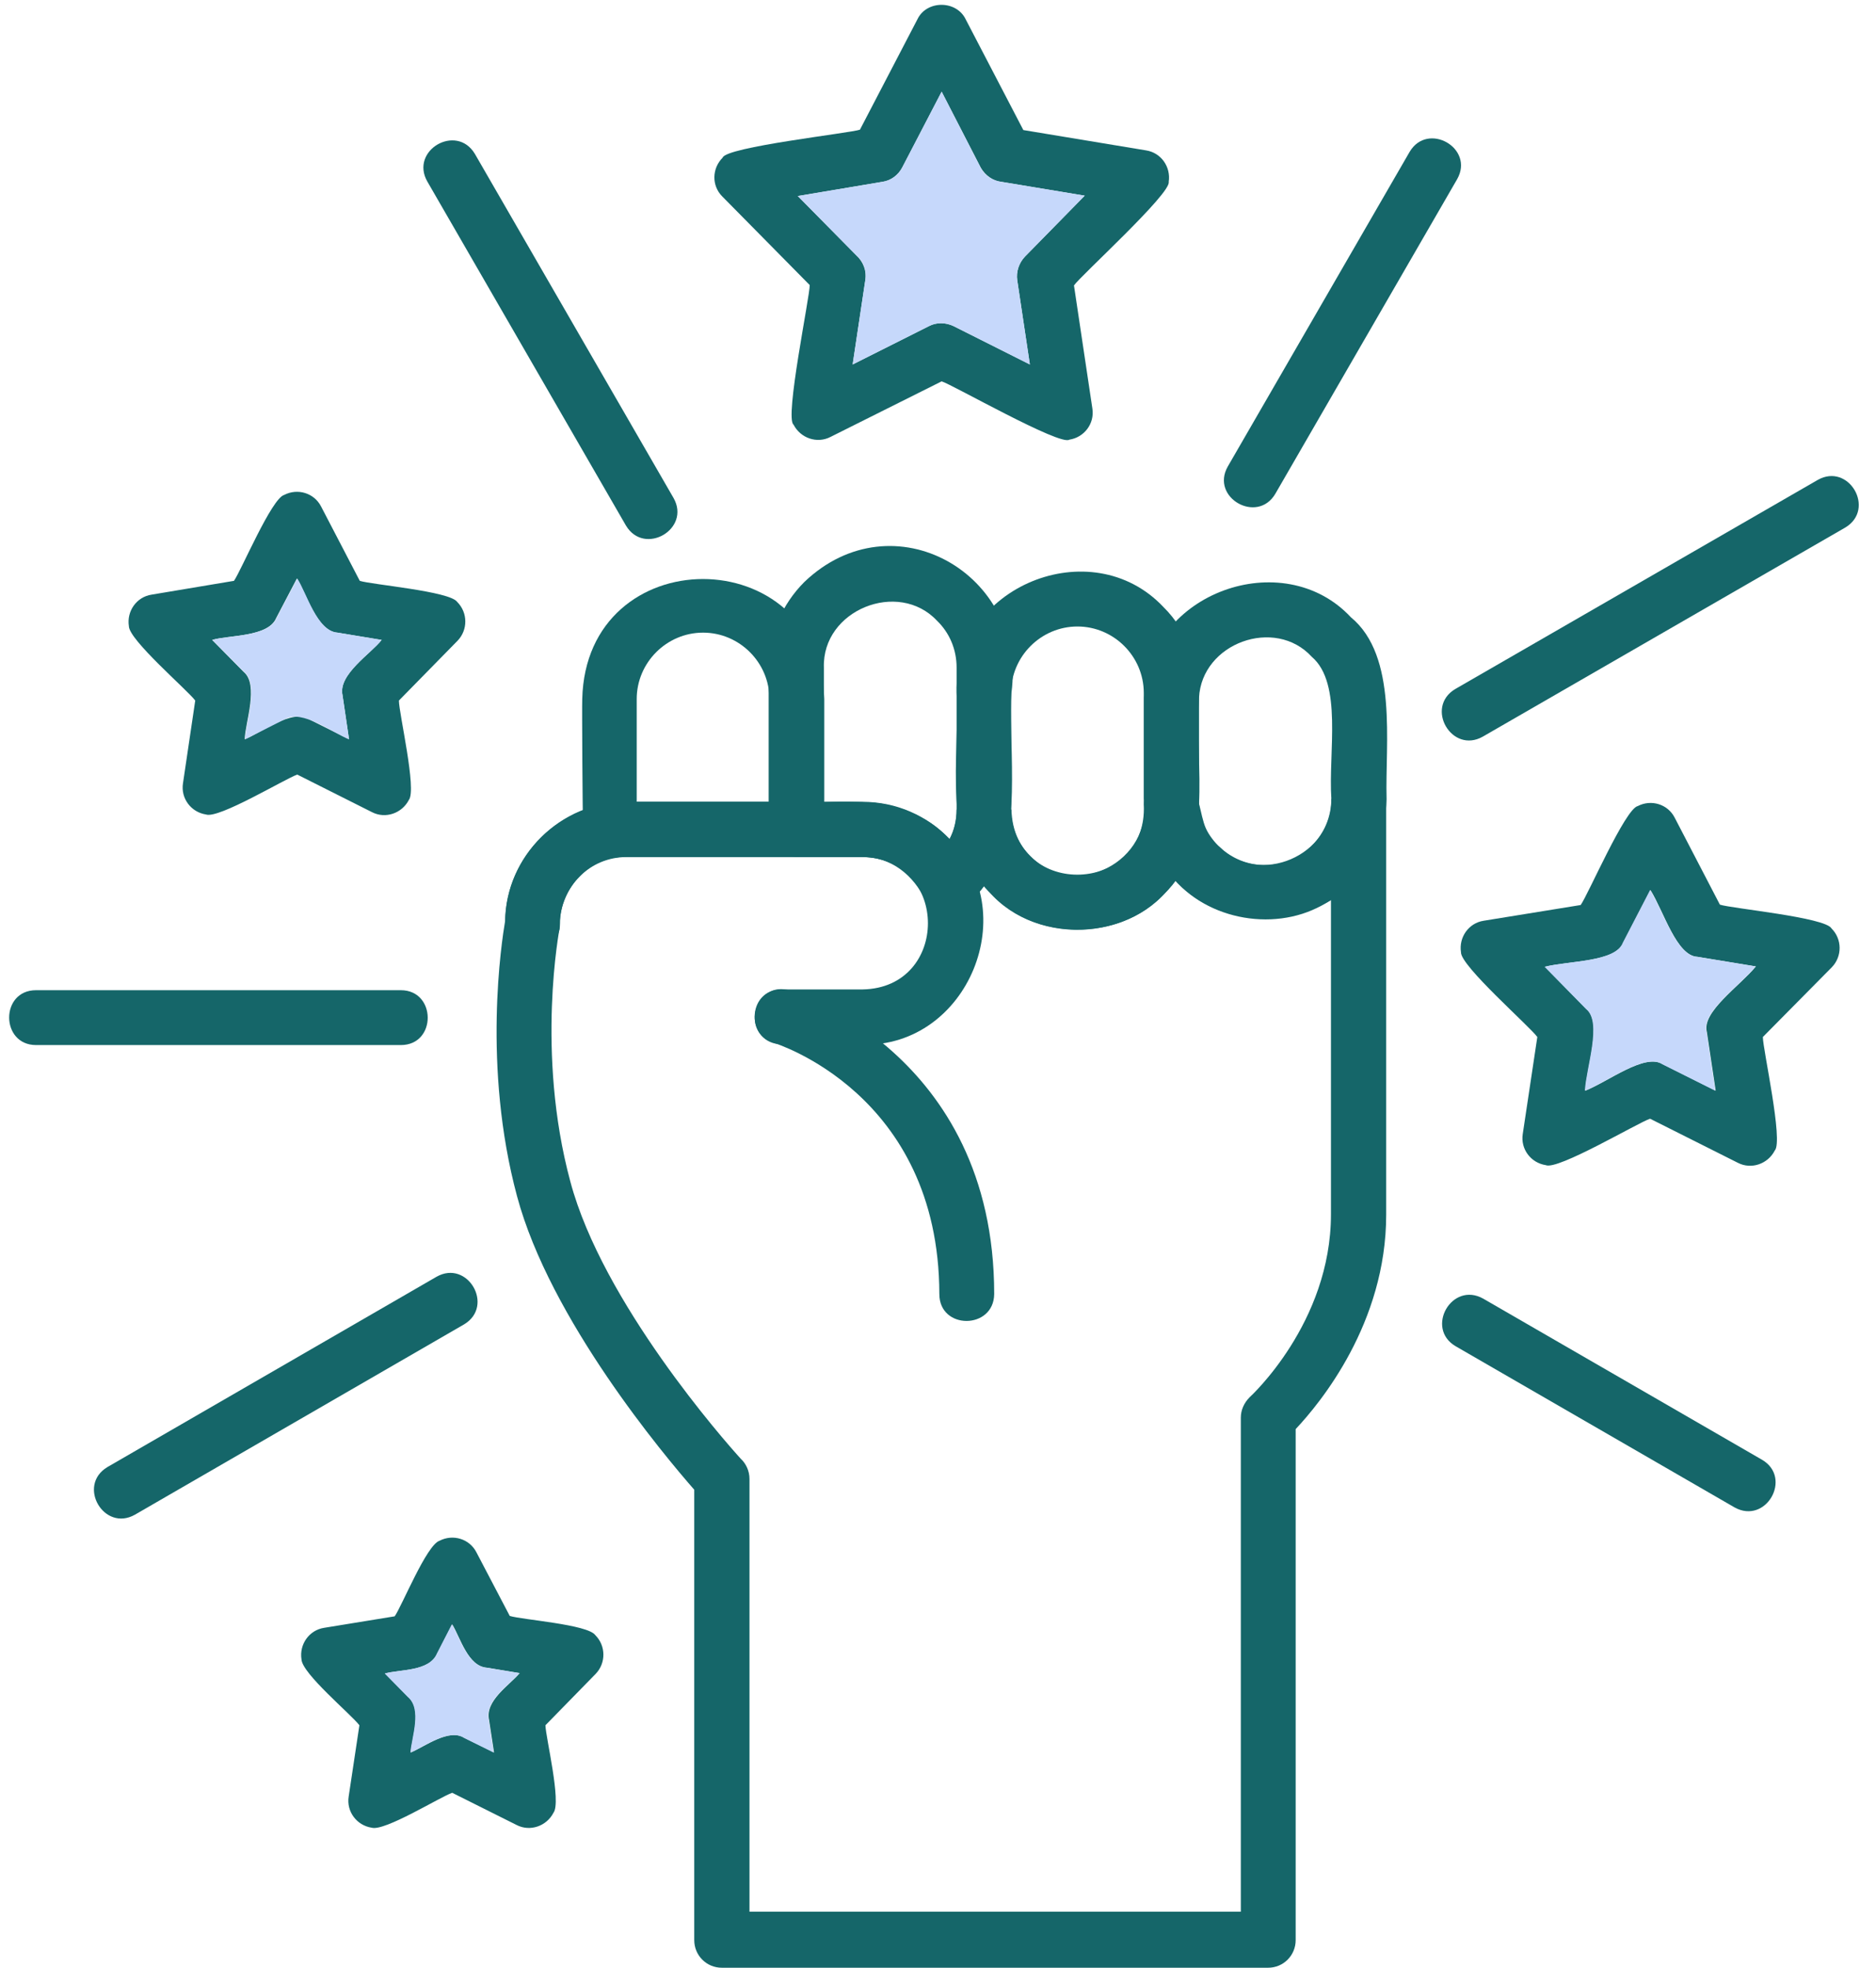 <?xml version="1.0" encoding="UTF-8" standalone="no"?><svg xmlns="http://www.w3.org/2000/svg" xmlns:xlink="http://www.w3.org/1999/xlink" fill="#000000" height="512.9" preserveAspectRatio="xMidYMid meet" version="1" viewBox="12.5 -1.0 489.1 512.9" width="489.1" zoomAndPan="magnify"><g clip-rule="evenodd" fill-rule="evenodd"><g id="change1_1"><path d="M123.9,46.3c-4.6-8.1,7.6-15.2,12.4-7.2l51.8,89.7c4.6,8.1-7.6,15.2-12.4,7.2L123.9,46.3z" fill="#156669"/></g><g id="change1_2"><path d="M21.9,271.4c-9.3,0-9.4-14.3,0-14.3H117c9.3,0,9.4,14.3,0,14.3H21.9z" fill="#156669"/></g><g id="change1_3"><path d="M380,38.6c4.7-8,17-1,12.4,7.1l-47.4,82c-4.7,8-17,1-12.4-7.1L380,38.6z" fill="#156669"/></g><g id="change1_4"><path d="M486.4,124.1c8.1-4.6,15.2,7.6,7.2,12.4L399.1,191c-8.1,4.6-15.2-7.6-7.2-12.4L486.4,124.1z" fill="#156669"/></g><g id="change1_5"><path d="M264.3,4.1l15,28.8l32,5.3c3.9,0.6,6.5,4.3,5.9,8.2c0.7,3-23,24.5-24.7,27l4.8,32.1c0.6,3.9-2.1,7.5-6,8.1 c-2.4,1.7-30.6-14.4-33.3-15.2l-29,14.5c-3.5,1.8-7.8,0.3-9.6-3.2c-2.4-1.6,4.3-33.7,4.2-36.4l-22.8-23.1 c-2.8-2.8-2.7-7.3,0.1-10.1c0.8-2.8,33.3-6.4,35.8-7.3l15-28.8C254.1-1,261.9-1,264.3,4.1L264.3,4.1z M268.2,42.7L258,22.9 l-10.3,19.8c-1,1.9-2.9,3.4-5.2,3.7l-22,3.7l15.3,15.5c1.7,1.6,2.7,3.9,2.3,6.4l-3.3,22l19.9-10c1.9-1,4.3-1,6.4,0l19.9,10l-3.3-22 c-0.3-2.1,0.4-4.4,2-6.1l15.6-15.9l-21.7-3.6C271.5,46.2,269.4,44.8,268.2,42.7z" fill="#156669"/></g><g id="change1_6"><path d="M89.9,149.8l-5.4,10.3c-2.1,5-12.4,4.4-16.7,5.7l8.2,8.3c4.1,3.4,0.4,13.3,0.3,17.6c4-1.5,12.4-8.1,16.8-5.2 l10.4,5.2l-1.7-11.5c-1.2-5.4,7.4-10.8,10.2-14.4l-11.5-1.9C95.1,163.6,92.3,153.4,89.9,149.8L89.9,149.8z M73.5,150.4 c1.9-2.7,9.8-21.5,13.1-22.4c3.5-1.8,7.8-0.5,9.6,3l10.1,19.4c3.1,1,23.5,2.7,25.4,5.5c2.8,2.8,2.8,7.3,0.1,10.1l-15.3,15.6 c0,3.3,4.7,23.2,2.6,25.9c-1.8,3.5-6.1,5-9.6,3.2l-19.5-9.8c-3.2,1.1-20.5,11.6-23.8,10.4c-3.9-0.6-6.6-4.2-6-8.1l3.2-21.6 c-2.1-2.8-17.3-15.8-17.3-19.4c-0.6-3.9,2-7.6,5.9-8.2L73.5,150.4z" fill="#156669"/></g><g id="change1_7"><path d="M442.8,231l-7.1,13.7c-1.9,5.1-14.1,4.7-20.4,6.3l10.8,11c4.3,3.4,0,15.3-0.3,21.3c5.9-2.3,15.6-9.9,20.2-6.9 l13.8,6.9l-2.3-15.3c-1.4-5.2,8.5-11.9,12.8-17.1l-15.2-2.5C449.6,248.2,446.3,236.6,442.8,231L442.8,231z M424.6,234.9 c1.9-2.6,11.6-25.1,14.9-25.8c3.5-1.8,7.8-0.5,9.6,3l11.8,22.7c3,1,27.5,3.3,29.1,6.2c2.8,2.8,2.8,7.3,0.1,10.1l-18,18.2 c0,3.2,5.4,27.2,3.1,29.6c-1.8,3.5-6.1,5-9.6,3.2l-22.9-11.5c-3.1,1-24.1,13.5-27.2,12.1c-3.9-0.6-6.6-4.2-6-8.1l3.8-25.3 c-2-2.8-20.1-18.6-19.9-22.1c-0.6-3.9,2-7.6,5.9-8.2L424.6,234.9z" fill="#156669"/></g><g id="change1_8"><path d="M260.1,217.7c1.2-2.3,1.8-4.9,1.8-7.7h14.3c0.6,23.5,35.6,22.2,34.5-1.3c0-3.9,3.2-7.2,7.2-7.2 c10.1,0.5,5.2,13.2,12.6,18.3c10.2,10.4,29.6,2.2,29.1-12.6h14.3v108.4c0,28.3-17.2,49.1-23.6,55.9v133.2c0,4-3.2,7.2-7.2,7.2 H200.7c-4,0-7.2-3.2-7.2-7.2V387.3c-7.8-8.9-37.6-44.4-46.2-76.5c-9.1-33.8-4-66.5-3.1-71.8c0.2-17,14.7-31.1,31.6-31h61.6 C246.2,208,254.2,211.6,260.1,217.7L260.1,217.7z M269.1,229.9c-3.7,5.4-11.9,10.1-16,2.4c-2.8-6-8.8-10-15.7-10h-61.6 c-10.1-0.1-17.7,8.7-17.4,18.6c0,0.1-6.3,32.4,2.8,66.1c8.4,31.5,40.2,67.6,44.4,72.2c1.4,1.3,2.3,3.2,2.3,5.3v112.8H336V368.5 c0-1.9,0.8-3.8,2.3-5.3c0.1-0.1,21.2-19.3,21.2-47.7v-82c-12.2,8.6-31,6.1-40.6-5.1C308,245,281,245.8,269.1,229.9z" fill="#156669"/></g><g id="change1_9"><path d="M216.3,271.2c-9.4-0.1-9.4-14.3,0-14.3h21.1c22.7-0.4,22.7-34.1,0-34.5c0,0-61.6,0-61.6,0 c-4.7,0-9.1,1.9-12.2,5.1c-3.1,3.1-5.1,7.5-5.1,12.2c0,9.3-14.3,9.4-14.3,0c0-17.4,14.2-31.6,31.6-31.6h61.6 c8.7,0,16.6,3.6,22.3,9.3v0c19.8,18.8,5.3,54.5-22.3,53.9C237.4,271.2,216.3,271.2,216.3,271.2z" fill="#156669"/></g><g id="change1_10"><path d="M214.2,270.8c-8.9-2.8-4.7-16.4,4.3-13.6c0.2,0,53.2,16,53.2,79.1c-0.1,9.3-14.3,9.4-14.3,0 C257.3,283.8,214.3,270.9,214.2,270.8z" fill="#156669"/></g><g id="change1_11"><path d="M310.8,208.6l0-27.8l0.1-1c1.1-26.2,36.1-38.9,53.8-19.9h0c12.3,10.1,8.9,33,9.3,47.2 C372.9,247.9,313.6,249.2,310.8,208.6L310.8,208.6z M325.1,180.9v27.7c0.7,8.9,8.2,15.9,17.2,15.9c9.5,0,17.3-7.7,17.3-17.3 c-0.8-12.1,3-30.1-5.1-37C344.9,159.7,325.8,166.6,325.1,180.9z" fill="#156669"/></g><g id="change1_12"><path d="M325,182.3c-1,16.6,4.3,37.3-9.2,49.9c-11.3,12.1-33.3,12.2-44.6,0h0c-13.4-11.4-8.4-37.2-9.3-52.7 c-0.6-27.6,35.1-42.2,53.9-22.3h0C322.2,163.5,325.7,172.9,325,182.3L325,182.3z M310.7,207.2l0-27.6c0-9.5-7.8-17.3-17.3-17.3 c-9.5,0-17.3,7.8-17.3,17.3V210c0,4.7,1.9,9.1,5.1,12.2C292.8,234,313.1,223.5,310.7,207.2z" fill="#156669"/></g><g id="change1_13"><path d="M276.2,179.6c-0.8,10,2.3,35.5-3.3,44.3c-3.2,6.4-11.9,17.8-19.1,9.8c-3.1-6.5-8.9-11.4-16.5-11.3h-16.7 c-6.6,0.1-7.8-7.2-7.7-12.4v-37c0-8.7,3.6-16.6,9.3-22.3v0C245.3,128.6,280.3,148.5,276.2,179.6L276.2,179.6z M261.9,210v-37 c0-4.8-1.9-9.1-5.1-12.2c-10.1-10.8-30-2.8-29.5,12.2c0,0,0,35.1,0,35.1c11.6-0.7,24.7,0.5,32.7,9.7 C261.3,215.4,261.9,212.8,261.9,210z" fill="#156669"/></g><g id="change1_14"><path d="M227.4,181.2V210c0.2,5.1-1.3,12.5-7.7,12.3l-43.8,0c-0.7,0-2.1,0.1-2.7,0.2c-5.5,0.9-8.7-4.3-8.7-9.2 c-0.1-0.5-0.3-30.5-0.2-32.1C165.3,139.5,226.2,139.5,227.4,181.2L227.4,181.2z M213.1,208v-26.8c0-9.5-7.8-17.3-17.3-17.3 c-9.5,0-17.3,7.8-17.3,17.3V208H213.1z" fill="#156669"/></g><g id="change1_15"><path d="M47.7,393.8c-8.1,4.6-15.2-7.6-7.2-12.4l85.8-49.6c8.1-4.6,15.2,7.6,7.2,12.4L47.7,393.8z" fill="#156669"/></g><g id="change1_16"><path d="M471.9,379.5c8,4.7,1,17-7.2,12.4l-72.7-42c-8-4.7-1-17,7.2-12.4L471.9,379.5z" fill="#156669"/></g><g id="change1_17"><path d="M130.4,422.4l-3.9,7.6c-2,4.7-9.6,4.1-13.6,5.2l6,6.1c3.8,3.2,1,10.5,0.7,14.5c3.6-1.5,10-6.4,14-3.8l7.7,3.8 l-1.3-8.5c-1.1-5,5.3-9,8-12.2l-8.5-1.4C134.5,433.4,132.5,425.8,130.4,422.4L130.4,422.4z M115.4,420.3 c1.9-2.7,8.3-18.6,11.7-19.7c3.5-1.8,7.8-0.5,9.6,3l8.7,16.6c3.2,1,20.3,2.2,22.3,5c2.8,2.8,2.8,7.3,0.1,10.1l-13.1,13.4 c0.1,3.3,4.2,20,2.1,22.8c-1.8,3.5-6.1,5-9.6,3.2l-16.8-8.4c-3.2,1.1-17.6,10.1-21,9.1c-3.9-0.6-6.6-4.2-6-8.1l2.8-18.6 c-2.1-2.8-15-13.5-15.1-17.2c-0.6-3.9,2-7.6,5.9-8.2L115.4,420.3z" fill="#156669"/></g><g id="change2_1"><path d="M118.8,441.3c3.8,3.2,1,10.5,0.7,14.5c3.6-1.5,10-6.4,14-3.8l7.7,3.8l-1.3-8.5c-1.1-5,5.3-9,8-12.2l-8.5-1.4 c-5-0.4-7-7.9-9.1-11.3l-3.9,7.6c-2,4.7-9.6,4.1-13.6,5.2L118.8,441.3z" fill="#c6d8fb"/></g><g id="change2_2"><path d="M86.7,186.5c4.5-2.8,12.8,3.7,16.8,5.2l-1.7-11.5c-1.2-5.4,7.4-10.8,10.2-14.4l-11.5-1.9 c-5.4-0.4-8.1-10.5-10.5-14.1l-5.4,10.3c-2.1,5-12.4,4.4-16.7,5.7l8.2,8.3c4.1,3.4,0.4,13.3,0.3,17.6L86.7,186.5z" fill="#c6d8fb"/></g><g id="change2_3"><path d="M238.1,72l-3.3,22l19.9-10c1.9-1,4.3-1,6.4,0l19.9,10l-3.3-22c-0.3-2.1,0.4-4.4,2-6.1l15.6-15.9l-21.7-3.6 c-2.3-0.3-4.4-1.6-5.5-3.8L258,22.9l-10.3,19.8c-1,1.9-2.9,3.4-5.2,3.7l-22,3.7l15.3,15.5C237.6,67.1,238.5,69.5,238.1,72z" fill="#c6d8fb"/></g><g id="change2_4"><path d="M435.6,244.7c-1.9,5.1-14.2,4.7-20.4,6.3l10.8,11c4.3,3.4,0,15.3-0.3,21.3c5.9-2.3,15.6-9.9,20.2-6.9l13.8,6.9 l-2.3-15.3c-1.4-5.2,8.5-11.9,12.8-17.1l-15.2-2.5c-5.4-0.2-8.8-11.8-12.3-17.4L435.6,244.7z" fill="#c6d8fb"/></g></g></svg>